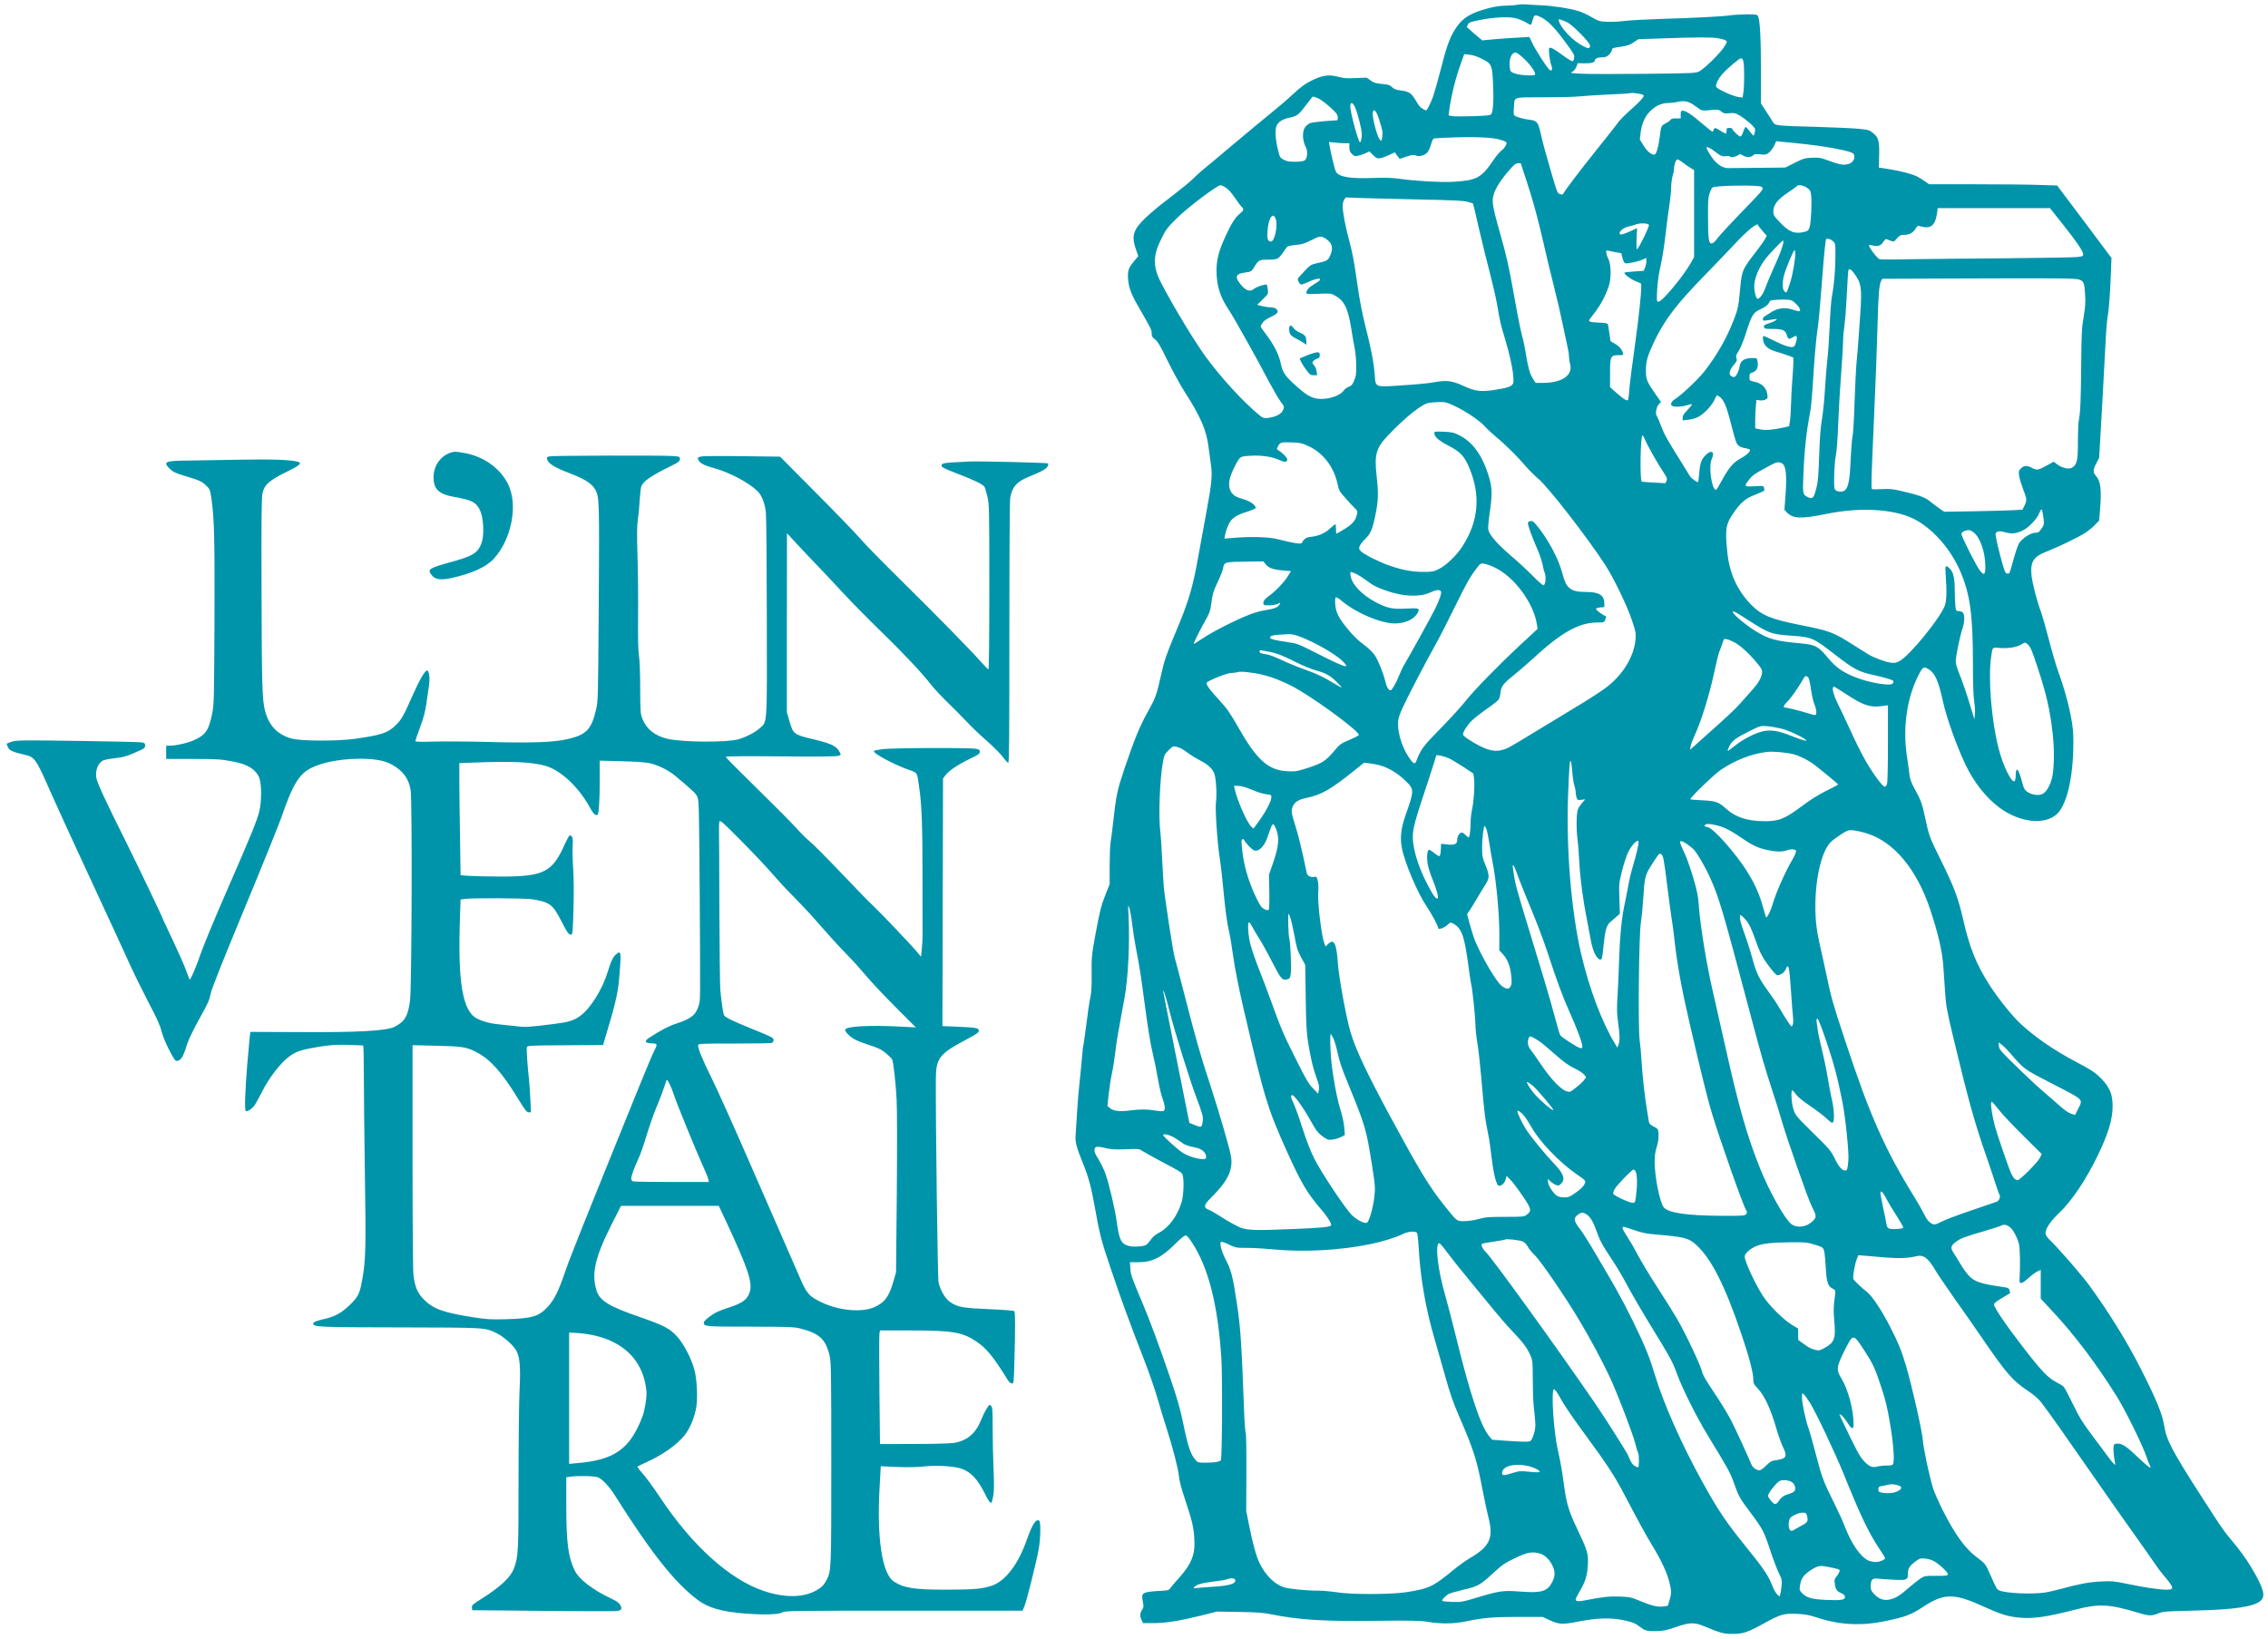<?xml version="1.0" standalone="no"?>
<!DOCTYPE svg PUBLIC "-//W3C//DTD SVG 20010904//EN"
 "http://www.w3.org/TR/2001/REC-SVG-20010904/DTD/svg10.dtd">
<svg version="1.0" xmlns="http://www.w3.org/2000/svg"
 width="2375pt" height="1717pt" viewBox="0 0 2375 1717"
 preserveAspectRatio="xMidYMid meet">
<g transform="translate(0,1717) scale(0.1,-0.1)"
fill="#0094AB" stroke="none">
<path d="M15885 17119 c-22 -4 -76 -8 -119 -8 -52 -1 -114 -10 -180 -27 -195
-51 -282 -108 -356 -233 -55 -93 -84 -176 -146 -420 -30 -117 -66 -241 -78
-275 -31 -81 -65 -148 -74 -143 -53 24 -68 39 -103 99 -49 83 -72 100 -157
110 -51 6 -72 14 -94 35 -24 23 -40 28 -107 34 -65 6 -85 12 -119 37 l-41 29
-115 -5 c-90 -4 -128 -1 -179 13 -101 27 -167 18 -279 -37 -74 -37 -115 -67
-203 -149 -60 -56 -164 -144 -230 -197 -66 -53 -232 -191 -370 -307 -137 -116
-284 -238 -325 -272 -41 -34 -95 -82 -120 -108 -25 -26 -115 -100 -200 -165
-198 -149 -319 -256 -372 -326 -55 -74 -61 -134 -24 -243 l26 -74 -39 -46
c-65 -78 -74 -105 -68 -191 7 -96 30 -157 119 -311 123 -213 128 -223 128
-260 0 -30 6 -42 36 -64 28 -22 55 -67 131 -224 53 -108 132 -252 176 -321
166 -256 231 -406 252 -578 8 -64 20 -151 26 -192 16 -109 8 -193 -49 -500
-28 -151 -67 -365 -87 -475 -55 -311 -100 -460 -232 -773 -103 -247 -118 -290
-153 -445 -50 -224 -59 -247 -146 -402 -78 -139 -139 -289 -240 -588 -74 -221
-86 -279 -114 -530 -11 -103 -25 -210 -30 -238 -6 -29 -10 -139 -10 -245 l0
-194 -39 -98 c-51 -127 -63 -177 -112 -440 -37 -205 -39 -227 -38 -397 2 -132
-2 -200 -14 -255 -9 -41 -28 -169 -42 -285 -14 -115 -29 -213 -31 -217 -3 -5
-9 -61 -14 -126 -5 -64 -17 -180 -25 -257 -9 -77 -21 -216 -26 -310 -5 -93
-12 -200 -15 -236 -7 -79 5 -127 78 -308 58 -143 86 -249 123 -457 49 -277 66
-345 165 -637 108 -322 211 -602 348 -952 50 -126 113 -309 141 -405 27 -96
69 -231 91 -300 66 -203 128 -440 135 -520 5 -51 26 -131 66 -250 71 -213 87
-278 95 -396 13 -175 -27 -275 -170 -432 -36 -40 -73 -83 -81 -96 -14 -22 -24
-24 -123 -29 -59 -3 -122 -11 -139 -18 -36 -15 -39 -28 -23 -109 7 -37 5 -49
-11 -71 -23 -33 -24 -70 -4 -109 l16 -30 108 0 c129 0 277 24 502 80 l162 41
231 -4 c186 -3 252 -8 339 -25 293 -59 557 -75 1092 -68 368 4 456 3 540 -10
149 -24 281 -22 405 4 189 39 277 46 545 47 l260 0 70 -33 c97 -46 136 -49
295 -17 199 39 347 44 483 15 84 -18 117 -30 149 -54 75 -57 87 -61 183 -60
78 1 106 6 215 43 146 50 194 51 301 6 165 -69 200 -79 294 -78 108 0 156 16
326 110 174 96 211 106 344 100 90 -4 130 -12 220 -41 227 -75 456 -87 698
-37 213 44 279 68 394 144 230 152 329 154 644 11 170 -78 248 -103 358 -115
152 -17 289 2 603 82 251 65 355 59 667 -35 103 -32 135 -32 203 -4 49 20 78
22 368 29 432 10 636 41 705 105 52 48 28 132 -99 346 -54 92 -129 194 -235
319 -30 35 -77 100 -106 144 -472 724 -545 854 -570 1012 -21 133 -79 275
-251 614 -142 280 -327 579 -536 867 -76 104 -310 374 -405 467 -36 35 -53 60
-53 77 0 50 51 127 140 211 133 125 289 357 413 617 92 192 137 329 147 446
13 156 -17 247 -116 347 -64 65 -102 90 -284 186 -220 117 -415 252 -567 394
-88 83 -236 269 -324 407 -136 216 -203 383 -269 670 -52 229 -93 340 -221
600 -134 271 -138 283 -175 455 -34 163 -48 204 -110 315 -40 73 -53 109 -58
155 -4 33 -16 123 -28 200 -44 298 1 608 124 848 44 84 53 89 105 57 65 -39
103 -123 148 -332 40 -180 143 -469 239 -670 87 -182 213 -342 350 -444 214
-161 481 -190 609 -67 111 109 177 430 168 818 -4 155 -64 414 -157 670 -24
66 -68 218 -99 338 -31 120 -68 248 -81 285 -44 114 -94 313 -101 393 -11 141
22 190 165 245 116 45 327 147 403 196 29 20 74 56 97 81 l44 45 10 123 c16
202 5 291 -43 344 -33 37 -33 66 2 130 l31 60 30 520 c16 286 33 603 38 705 4
102 15 225 24 275 9 49 21 203 27 342 l10 251 -284 380 -285 379 -182 6 c-101
4 -402 7 -670 7 l-488 0 -48 33 c-27 19 -63 41 -79 49 -50 25 -176 58 -291 76
l-109 17 3 122 c4 155 -6 192 -62 238 -41 34 -49 36 -152 46 -60 6 -255 15
-434 20 -438 12 -442 13 -465 52 -10 18 -43 68 -72 113 l-53 81 0 352 c0 336
-10 524 -31 563 -8 16 -24 18 -117 18 -59 -1 -138 -5 -177 -11 -81 -12 -352
-26 -745 -38 -151 -5 -315 -14 -364 -21 -49 -6 -128 -10 -175 -8 -81 3 -90 6
-166 50 -44 25 -105 54 -135 62 -100 30 -271 56 -399 61 -69 3 -144 7 -166 9
-22 2 -58 0 -80 -5z m252 -130 c70 -34 141 -106 250 -254 93 -124 103 -143 97
-170 -3 -16 -8 -32 -9 -33 -9 -10 -52 15 -130 73 -48 36 -96 65 -107 65 -20 0
-21 -4 -15 -68 3 -37 12 -87 21 -112 17 -49 8 -72 -19 -50 -26 21 -140 199
-177 274 l-33 69 -120 -7 c-66 -3 -177 -11 -246 -17 l-127 -12 -81 68 c-44 38
-81 70 -81 71 0 2 5 14 11 27 10 22 25 27 123 47 152 31 315 38 391 16 31 -10
75 -28 96 -42 21 -13 43 -24 48 -24 5 0 14 23 21 50 14 57 23 60 87 29z m273
-52 c57 -27 240 -212 240 -244 0 -35 -16 -36 -77 -3 -105 55 -226 182 -248
258 -6 21 -4 23 17 17 12 -4 43 -16 68 -28z m1585 -168 c33 -6 67 -16 77 -23
17 -12 16 -17 -22 -74 -47 -70 -205 -224 -258 -251 -34 -17 -75 -19 -547 -24
-280 -3 -576 -3 -658 0 -146 6 -147 6 -118 24 16 10 34 33 40 52 l12 35 62 -1
c74 -2 117 8 117 28 0 21 32 35 80 35 33 0 48 6 71 29 16 16 29 38 29 49 0 17
11 21 88 32 70 10 97 18 137 45 l50 34 255 9 c374 13 519 13 585 1z m-2029
-220 c69 -68 119 -142 108 -161 -9 -14 -135 -9 -196 8 -44 13 -59 22 -63 38
-21 98 6 186 57 186 11 0 51 -30 94 -71z m-446 4 c101 -51 106 -63 115 -265 8
-166 1 -287 -19 -313 -9 -13 -43 -17 -191 -22 -100 -3 -198 -3 -218 1 l-38 7
6 47 c22 162 66 341 126 506 l32 89 56 -6 c36 -4 82 -19 131 -44z m2737 -30
c10 -49 10 -242 0 -317 l-9 -58 -45 6 c-25 3 -88 26 -139 50 -75 36 -94 49
-94 66 0 27 25 76 62 120 48 56 181 170 200 170 12 0 20 -12 25 -37z m-1054
-345 c16 -8 15 -12 -12 -46 -16 -21 -70 -73 -119 -116 -50 -43 -104 -98 -121
-121 -17 -24 -124 -160 -239 -303 -179 -224 -315 -403 -342 -451 -5 -10 -14
-11 -35 -4 -26 8 -31 21 -91 228 -74 254 -85 298 -113 420 -24 103 -38 121
-109 130 -60 7 -120 23 -151 38 -22 11 -23 15 -18 87 9 121 -24 110 311 111
160 0 327 4 371 9 44 5 183 14 309 20 126 5 232 12 234 15 7 6 105 -7 125 -17z
m-3404 -36 c25 -10 80 -50 127 -92 70 -64 82 -80 83 -107 1 -18 -2 -33 -6 -33
-139 -7 -267 -21 -289 -32 -15 -7 -37 -26 -48 -41 -30 -40 -28 -136 4 -199 17
-36 21 -57 17 -89 -8 -63 -23 -72 -119 -73 -67 -1 -91 3 -125 21 -40 22 -42
24 -63 115 -28 119 -30 216 -6 252 24 38 68 62 136 75 73 15 93 31 171 136 35
47 66 85 69 84 3 0 25 -8 49 -17z m3926 -64 c26 -18 60 -41 74 -51 21 -15 37
-17 91 -12 99 10 107 9 137 -15 24 -19 36 -21 83 -16 47 5 61 2 99 -19 72 -41
170 -128 170 -150 1 -27 -10 -65 -18 -65 -3 1 -21 21 -39 45 -18 25 -37 45
-42 45 -4 0 -16 -22 -25 -50 -9 -28 -23 -50 -30 -50 -16 0 -85 65 -85 80 0 6
-13 10 -30 10 -27 0 -30 -3 -30 -30 0 -16 -4 -30 -8 -30 -4 0 -29 14 -55 30
-56 35 -64 36 -72 10 -3 -11 -10 -20 -14 -20 -3 0 -49 37 -101 81 -112 97
-175 139 -207 139 -20 0 -23 -5 -23 -40 l0 -40 -50 0 c-34 0 -52 -5 -56 -14
-3 -8 -25 -25 -50 -37 -49 -26 -49 -26 -64 -146 -14 -110 -37 -183 -56 -183
-34 0 -74 33 -112 94 l-40 64 8 70 c12 95 44 169 93 220 59 61 123 92 194 93
32 1 72 5 88 9 70 18 119 11 170 -22z m-3534 -35 c29 -68 69 -228 69 -277 0
-46 -9 -86 -19 -86 -16 1 -101 311 -101 373 0 54 26 49 51 -10z m251 -125 c37
-117 40 -134 32 -185 -6 -43 -7 -44 -24 -26 -30 32 -85 245 -74 288 11 44 38
12 66 -77z m1239 -204 c37 -8 74 -21 84 -28 16 -12 16 -15 1 -43 -8 -17 -29
-41 -46 -53 -17 -12 -53 -56 -81 -97 -126 -186 -173 -212 -419 -227 -112 -8
-400 8 -555 30 -84 12 -151 15 -280 10 -250 -9 -366 10 -396 67 -12 21 -52
188 -66 271 l-6 39 54 -6 c30 -4 78 -7 107 -7 l52 0 0 -43 c0 -34 6 -49 28
-70 25 -24 31 -25 69 -17 23 6 58 18 78 27 l35 17 39 -38 c36 -35 42 -38 78
-32 21 4 65 20 96 36 31 16 57 26 57 22 0 -4 11 -20 24 -36 l23 -30 72 24 c59
19 76 21 97 11 36 -16 97 2 124 36 12 15 28 53 37 85 13 46 21 58 37 59 290
19 551 16 657 -7z m3234 -55 c181 -20 386 -56 460 -82 32 -11 41 -19 43 -41 8
-64 -65 -106 -151 -86 -24 5 -82 23 -128 41 -73 27 -94 30 -164 27 -73 -3 -89
-7 -180 -53 l-100 -50 -280 -3 c-154 -1 -296 -3 -316 -3 -45 -1 -89 21 -139
71 -33 33 -90 125 -90 145 0 13 47 -9 85 -40 59 -47 81 -57 119 -50 21 4 36 2
41 -5 8 -13 60 -4 89 16 17 12 24 11 51 -6 35 -22 85 -19 106 6 8 9 27 12 73
7 56 -5 64 -3 93 21 17 14 40 46 52 71 l21 46 68 -7 c37 -3 148 -14 247 -25z
m-1292 -192 c23 -19 59 -44 80 -56 l37 -23 0 -456 0 -455 -31 -56 c-83 -147
-303 -411 -342 -411 -19 0 -19 6 -14 118 3 64 15 160 27 212 28 129 46 239 65
405 8 77 24 197 35 267 11 70 20 158 20 196 0 38 7 91 15 118 8 27 15 60 15
74 0 45 20 100 36 100 9 0 34 -15 57 -33z m-1635 -199 c73 -225 115 -382 178
-655 24 -109 71 -304 104 -433 33 -129 75 -311 94 -405 19 -93 42 -199 50
-235 9 -36 16 -82 16 -102 0 -21 5 -58 12 -82 31 -116 -84 -196 -284 -196
l-78 0 -26 41 c-34 54 -50 110 -74 254 -11 66 -24 136 -30 155 -20 67 -51 216
-95 465 -59 327 -76 400 -145 646 -70 246 -85 320 -76 380 10 68 63 160 151
264 68 80 85 94 110 95 l30 0 63 -192z m-3172 -51 c45 -26 74 -56 122 -128 28
-42 58 -81 66 -88 25 -21 19 -37 -24 -72 -45 -36 -89 -106 -147 -234 -70 -152
-94 -245 -94 -357 0 -162 38 -281 134 -422 45 -67 290 -504 414 -741 47 -88
102 -184 124 -212 39 -52 39 -53 25 -88 -18 -42 -76 -72 -156 -82 -46 -5 -53
-3 -95 31 -163 134 -389 379 -551 598 -115 156 -331 511 -469 773 -94 178 -95
290 -4 474 48 97 62 116 163 216 111 110 422 345 456 345 8 -1 24 -6 36 -13z
m5627 -2 c30 -13 19 -34 -67 -123 -254 -263 -365 -382 -396 -424 -23 -31 -43
-47 -57 -48 -30 0 -37 49 -37 285 -1 159 2 199 17 242 10 29 24 56 30 60 33
20 466 27 510 8z m478 -11 c34 -23 39 -32 45 -81 9 -75 -1 -289 -17 -335 -10
-31 -18 -38 -55 -47 -99 -25 -160 -1 -256 101 -64 67 -68 75 -68 117 1 66 46
123 154 195 47 31 88 61 91 66 12 19 69 10 106 -16z m-4036 -124 c334 -7 442
-12 484 -24 29 -8 54 -16 56 -18 2 -2 31 -123 64 -270 34 -146 86 -358 116
-470 29 -112 63 -259 74 -328 28 -166 37 -205 77 -335 50 -166 82 -307 90
-398 6 -78 5 -83 -17 -103 -16 -14 -53 -27 -114 -37 -204 -36 -254 -32 -399
35 -108 50 -175 58 -293 35 -43 -9 -189 -24 -325 -32 -307 -21 -292 -26 -302
108 -9 125 -38 275 -97 507 -33 131 -61 273 -84 435 -37 259 -50 328 -89 475
-36 131 -66 292 -66 348 0 28 7 57 16 71 l17 23 181 -7 c99 -3 375 -10 611
-15z m6716 -259 c145 -182 214 -284 214 -316 0 -17 -9 -21 -59 -27 -33 -4
-364 -10 -735 -13 -372 -3 -820 -7 -996 -10 -175 -4 -329 -4 -341 -1 -26 7
-128 143 -111 149 7 2 26 0 42 -5 48 -13 84 0 107 39 15 24 25 32 37 27 75
-31 71 -32 106 9 28 32 38 37 74 37 54 0 94 21 120 64 20 32 24 34 54 25 106
-30 154 9 172 144 l6 47 588 0 588 0 134 -169z m-8241 53 c23 -67 -13 -234
-50 -234 -34 0 -43 26 -37 108 9 139 59 211 87 126z m3907 -60 c6 -16 -100
-235 -123 -254 -7 -7 -9 24 -6 105 l5 115 -64 -29 c-86 -39 -119 -46 -119 -26
0 28 45 62 96 73 27 6 60 15 74 21 43 17 130 14 137 -5z m1143 -2 c0 -4 20
-31 45 -59 l46 -52 -17 -33 c-9 -18 -53 -80 -98 -138 -143 -184 -147 -193
-166 -410 -14 -153 -21 -188 -64 -299 -74 -193 -178 -374 -308 -541 -65 -82
-243 -251 -307 -290 -43 -26 -55 -62 -25 -74 29 -11 103 -6 150 10 25 8 49 13
52 9 3 -3 -18 -29 -46 -58 -38 -39 -52 -60 -52 -81 l0 -29 62 7 c38 4 78 16
107 32 60 35 131 110 162 171 13 26 25 50 26 52 1 2 14 -4 27 -13 46 -29 76
-100 121 -280 24 -96 51 -189 60 -206 16 -32 45 -48 103 -57 18 -3 35 -9 37
-13 10 -15 -38 -60 -96 -91 -78 -42 -122 -93 -194 -224 -31 -58 -60 -105 -64
-105 -20 1 -32 24 -46 89 -20 94 -19 194 1 236 35 74 -6 98 -65 38 -46 -45
-60 -88 -68 -200 -3 -46 -9 -83 -12 -83 -15 0 -71 41 -84 62 -7 13 -45 73 -82
133 -158 253 -186 302 -221 394 -20 53 -41 102 -47 109 -15 19 -1 92 24 118
l23 24 -50 70 c-99 142 -109 165 -108 260 0 97 15 148 80 289 109 233 236 401
534 706 118 121 265 275 327 341 118 128 233 220 233 186z m-4523 -145 c63
-43 77 -94 44 -170 -23 -54 -35 -61 -132 -82 -71 -16 -77 -19 -141 -87 -38
-39 -68 -74 -68 -79 0 -24 22 -59 37 -59 10 0 47 14 81 30 72 34 134 42 111
14 -7 -9 -37 -30 -67 -47 -48 -27 -72 -56 -72 -89 0 -8 38 -9 127 -5 104 5
131 3 157 -10 112 -58 150 -130 187 -361 11 -70 27 -161 35 -202 9 -41 16
-122 16 -180 1 -87 -3 -114 -22 -157 -17 -41 -29 -54 -54 -63 -18 -6 -43 -24
-55 -41 -33 -44 -116 -79 -204 -86 -103 -7 -159 16 -272 115 -135 118 -163
157 -182 249 -18 94 -70 198 -153 308 -33 44 -60 82 -60 85 0 3 9 19 19 36 13
22 42 43 90 65 73 35 85 54 55 83 -9 9 -34 16 -57 17 -23 0 -64 6 -92 13 l-50
13 59 58 c58 57 58 58 52 103 -3 25 -8 47 -11 50 -10 10 -109 -22 -135 -45
-43 -36 -90 -16 -151 64 -48 64 -34 96 50 107 71 9 78 13 102 54 46 77 55 82
140 82 43 0 89 4 103 10 14 5 41 33 60 63 19 29 40 58 47 64 8 6 49 14 92 18
63 6 92 15 160 50 87 45 102 46 154 12z m5306 -22 c27 -24 27 -25 27 -153 0
-143 -14 -309 -36 -422 -8 -41 -19 -183 -24 -315 -6 -132 -17 -294 -25 -360
-8 -66 -19 -205 -25 -310 -6 -104 -20 -242 -31 -305 -14 -80 -23 -196 -29
-380 -7 -215 -13 -280 -30 -345 -25 -98 -37 -113 -79 -96 -63 27 -65 33 -57
224 10 261 31 462 71 667 8 41 19 152 25 245 17 288 38 536 54 635 9 52 27
250 41 440 14 190 30 374 35 410 5 36 10 71 10 78 0 20 43 13 73 -13z m-519
-22 c-15 -61 -39 -125 -104 -268 -37 -82 -75 -174 -85 -203 -18 -56 -58 -112
-80 -112 -15 0 -35 73 -35 132 0 77 43 185 110 276 39 54 180 202 192 202 4 0
5 -12 2 -27z m-1760 -94 l64 -11 12 -50 c7 -27 19 -52 27 -55 20 -8 130 15
181 37 l42 19 0 -35 c0 -19 -6 -50 -14 -68 l-14 -33 -97 -6 c-54 -4 -101 -9
-104 -13 -11 -11 68 -71 117 -89 26 -10 50 -21 55 -24 14 -13 -14 -304 -63
-651 -27 -190 -51 -381 -55 -425 -3 -44 -8 -97 -11 -117 -5 -35 -6 -36 -33
-25 -15 7 -57 39 -94 72 l-67 60 0 148 c0 176 6 187 91 187 47 0 50 1 44 23
-11 38 -40 71 -86 98 l-44 25 -12 83 c-6 45 -14 88 -16 95 -4 10 -32 15 -95
17 -93 4 -113 11 -97 33 6 7 34 44 62 82 56 73 108 173 139 264 28 82 26 230
-4 289 -26 53 -30 96 -7 87 8 -3 44 -10 79 -17z m1886 -14 c0 -66 -29 -230
-55 -309 -36 -109 -37 -111 -60 -86 -23 25 -23 97 0 178 22 76 97 252 107 252
4 0 8 -16 8 -35z m616 -208 c76 -104 83 -152 64 -427 -7 -96 -16 -224 -20
-285 -4 -60 -13 -162 -19 -225 -6 -63 -15 -252 -21 -420 -5 -168 -14 -323 -20
-345 -6 -22 -15 -132 -20 -245 -9 -209 -22 -284 -56 -321 -20 -23 -72 -25
-100 -5 -17 13 -19 26 -17 148 1 73 8 169 17 213 10 48 20 189 26 355 6 151
20 385 31 520 10 135 19 279 19 321 0 41 7 120 15 175 8 54 19 203 25 329 6
127 13 236 15 243 8 22 30 12 61 -31z m2362 -67 c42 -16 50 -36 57 -157 5 -78
2 -125 -15 -228 -20 -114 -23 -174 -26 -485 -3 -394 -9 -521 -25 -601 -6 -30
-10 -132 -10 -227 2 -193 -10 -243 -63 -271 -34 -19 -104 -2 -155 36 l-35 27
-77 -42 c-88 -48 -100 -50 -152 -22 -50 27 -83 25 -114 -6 -23 -23 -25 -31
-20 -74 3 -26 22 -89 41 -140 42 -107 43 -119 16 -176 l-21 -42 -102 -6 c-56
-3 -241 -8 -410 -11 l-308 -5 -47 32 c-26 18 -70 51 -98 74 -57 46 -115 67
-294 109 -98 23 -129 27 -210 22 -53 -3 -101 -3 -108 1 -9 6 -4 160 19 667 17
363 34 818 39 1010 9 353 17 462 39 503 l12 22 802 3 c1077 4 1225 3 1265 -13z
m-2970 -253 c41 -40 55 -77 30 -77 -7 0 -40 9 -73 19 -75 24 -148 14 -214 -27
-25 -16 -56 -35 -68 -43 -13 -7 -23 -22 -23 -32 0 -16 6 -18 38 -13 125 19
119 18 97 1 -10 -8 -43 -23 -73 -32 -43 -14 -52 -21 -50 -37 3 -19 10 -21 88
-21 108 -1 135 -12 151 -65 14 -45 21 -48 66 -21 27 17 32 18 37 4 8 -20 -11
-88 -28 -102 -22 -18 -94 3 -206 59 -55 28 -104 50 -110 50 -15 0 -12 -47 5
-80 20 -39 60 -65 130 -85 33 -9 86 -26 118 -38 l57 -22 0 -45 c0 -25 -5 -108
-11 -185 -6 -77 -13 -196 -14 -265 -2 -69 -7 -147 -12 -175 l-8 -50 -55 -12
c-113 -25 -191 -32 -246 -21 l-54 11 0 87 c0 48 3 115 7 149 l6 63 31 -5 c41
-6 86 11 86 31 -2 88 -47 143 -134 163 -56 12 -56 12 -56 50 0 34 3 39 34 49
42 14 61 53 51 109 -7 40 -8 41 -45 41 -96 0 -135 -25 -145 -94 -8 -50 -38
-106 -58 -106 -7 0 -21 6 -31 13 -26 19 -14 64 31 117 31 36 35 45 27 68 -9
23 -5 34 22 74 18 27 49 103 74 180 64 201 78 224 155 259 39 18 71 40 82 56
9 16 19 30 21 33 6 8 113 15 172 12 49 -3 60 -8 98 -45z m-3572 -1071 c116
-55 262 -154 314 -213 22 -25 72 -72 112 -105 100 -82 236 -217 313 -309 36
-42 96 -102 134 -134 99 -80 515 -616 699 -900 90 -138 232 -432 282 -584 39
-115 42 -132 37 -196 -16 -179 -125 -362 -297 -498 -43 -34 -172 -119 -287
-188 -114 -69 -323 -195 -463 -281 -301 -183 -291 -177 -353 -194 -90 -24
-180 5 -342 107 -36 22 -65 47 -65 55 0 30 44 99 92 146 28 27 100 83 160 125
60 41 115 85 122 97 8 11 16 45 19 74 8 65 28 92 147 187 48 39 136 115 196
170 295 272 479 375 672 375 69 0 70 0 83 32 7 18 9 33 3 35 -32 11 -105 66
-101 76 2 7 22 13 45 15 l42 3 0 42 c-1 82 -56 117 -188 117 -97 0 -144 11
-180 44 -33 30 -46 58 -75 163 -41 151 -153 357 -268 494 -31 38 -43 45 -64
41 -15 -2 -25 -11 -25 -21 0 -27 43 -145 93 -259 26 -57 51 -131 58 -165 6
-34 17 -77 24 -95 18 -42 9 -132 -13 -132 -8 0 -58 44 -111 98 -53 54 -158
151 -233 215 -143 123 -223 216 -233 270 -4 18 3 94 14 170 28 186 27 264 -4
372 -66 227 -170 375 -314 446 -58 29 -78 34 -163 37 -93 4 -98 3 -98 -16 0
-37 48 -79 148 -130 127 -66 168 -110 221 -239 118 -287 93 -555 -75 -816 -61
-94 -169 -198 -245 -236 -57 -28 -71 -31 -160 -31 -115 0 -213 17 -341 60
-109 36 -262 111 -308 149 -27 22 -31 30 -24 56 4 16 29 50 55 75 62 59 82
106 113 262 30 144 32 223 11 410 -24 215 -4 287 116 413 189 199 357 333 434
346 22 4 71 7 109 8 62 1 78 -3 162 -43z m1989 -348 c20 -53 131 -249 192
-341 41 -61 44 -71 34 -93 l-11 -25 -118 6 c-64 4 -123 8 -129 10 -23 7 -15
485 7 485 4 0 15 -19 25 -42z m-3522 -71 c151 -70 263 -215 302 -390 16 -74
21 -84 85 -155 37 -43 81 -90 98 -105 28 -27 29 -31 20 -70 -13 -60 -48 -99
-133 -151 -42 -25 -78 -46 -80 -46 -3 0 -5 23 -5 50 0 28 -3 50 -6 50 -3 0
-30 -21 -58 -47 -55 -50 -120 -78 -206 -87 -42 -4 -65 -20 -88 -63 -9 -15 -94
-1 -245 38 -92 25 -279 31 -463 16 l-102 -8 9 48 c5 26 21 72 35 101 32 65 76
96 193 132 47 15 87 32 89 38 8 26 -53 72 -120 91 -37 10 -79 26 -93 35 -79
52 -85 151 -16 288 66 132 60 128 181 135 117 6 225 -11 304 -48 50 -23 76
-20 76 10 0 18 -55 73 -95 96 -17 10 -17 13 -1 42 20 40 30 43 146 39 85 -3
103 -7 173 -39z m4950 -176 c48 -18 61 -116 45 -328 l-12 -163 25 -26 c63 -67
148 -71 408 -18 379 79 751 51 958 -70 186 -109 354 -307 451 -531 102 -237
132 -455 132 -965 0 -209 5 -342 13 -395 7 -44 11 -105 8 -134 l-6 -55 -56
185 c-31 101 -75 228 -98 282 -25 60 -41 115 -41 139 0 53 44 267 70 342 24
72 26 148 4 170 -8 9 -28 16 -43 16 -27 0 -29 3 -35 53 -3 28 -6 98 -6 154 0
132 -14 199 -50 235 -48 47 -53 39 -45 -69 13 -172 9 -277 -13 -326 -66 -149
-367 -514 -468 -569 -43 -23 -55 -25 -100 -18 -57 9 -169 51 -224 83 -19 11
-89 55 -155 97 -214 138 -255 153 -570 215 -301 60 -400 101 -510 214 -143
147 -225 327 -247 546 -25 253 -17 297 77 430 67 95 121 138 216 174 46 18 87
36 91 40 4 3 5 17 1 30 -6 23 -8 24 -100 18 -110 -6 -113 -2 -55 72 29 38 62
62 157 113 127 70 139 74 178 59z m2745 -571 c9 -73 9 -76 -20 -117 -25 -38
-34 -43 -67 -43 -44 0 -133 -57 -166 -107 -12 -17 -38 -93 -59 -169 -20 -77
-41 -143 -45 -147 -5 -5 -18 -6 -29 -3 -16 5 -28 42 -70 201 -28 107 -48 203
-45 214 7 28 43 33 104 15 61 -18 109 -14 177 18 64 30 153 122 176 182 10 26
22 44 27 39 4 -4 12 -42 17 -83z m-733 -154 c71 -54 124 -208 125 -358 0 -90
-12 -100 -57 -44 -36 46 -193 355 -193 382 0 13 10 24 28 31 43 17 63 15 97
-11z m-7408 -340 c31 -38 83 -54 200 -63 l62 -5 -31 -50 c-42 -67 -123 -153
-197 -208 -48 -36 -60 -51 -61 -72 0 -28 1 -28 60 -28 36 0 74 7 91 16 30 15
30 15 19 -5 -16 -31 -56 -48 -145 -61 -44 -6 -120 -27 -170 -47 -147 -57 -383
-177 -487 -247 -54 -35 -98 -63 -98 -61 0 14 60 135 112 228 57 101 62 115 74
209 11 85 21 118 63 207 28 58 53 122 57 141 14 77 8 75 276 78 l147 2 28 -34z
m2398 -31 c203 -98 407 -374 439 -596 l7 -46 -178 -165 c-238 -222 -481 -471
-578 -593 -43 -55 -161 -183 -260 -285 -183 -186 -207 -218 -254 -342 -14 -38
-33 -28 -80 43 -66 98 -111 240 -111 346 0 55 7 79 51 176 55 121 213 423 342
657 45 80 134 255 200 390 123 251 159 315 230 408 40 53 42 54 81 47 23 -3
73 -21 111 -40z m-1440 -73 c17 -8 57 -35 90 -59 74 -56 107 -73 215 -111 174
-61 346 -68 454 -19 63 29 95 34 113 16 14 -14 -8 -80 -58 -184 -37 -76 -287
-528 -323 -585 -13 -19 -37 -71 -55 -115 -32 -81 -75 -155 -89 -155 -22 0 -41
32 -56 95 -23 93 -71 213 -110 272 -17 26 -60 69 -96 96 -84 63 -128 105 -201
196 -82 100 -111 161 -117 242 -3 41 0 69 6 73 6 3 35 -14 64 -39 150 -126
407 -235 556 -235 106 0 204 46 237 111 25 48 15 52 -119 45 -143 -8 -198 3
-315 64 -148 77 -256 190 -268 280 -6 41 -5 42 18 35 13 -4 38 -14 54 -23z
m4101 -483 c213 -136 231 -142 454 -158 201 -14 222 -23 445 -197 195 -150
245 -178 383 -209 138 -31 221 -55 227 -66 3 -4 2 -15 -2 -24 -14 -38 -254 3
-413 69 -119 50 -187 99 -260 186 -111 133 -135 146 -290 161 -269 25 -334 43
-476 129 -107 66 -248 185 -238 202 7 10 24 1 170 -93z m-4698 -169 c163 -63
375 -186 446 -259 81 -83 22 -64 -274 86 -199 101 -208 104 -310 118 -118 17
-180 32 -180 44 0 26 27 31 198 39 27 1 70 -9 120 -28z m4545 -58 c61 -32 154
-118 232 -211 50 -60 59 -77 57 -104 -6 -56 -37 -110 -108 -189 -38 -42 -93
-103 -122 -137 -52 -59 -143 -145 -397 -370 l-128 -115 7 40 c4 21 24 73 43
114 68 145 158 438 207 672 19 91 42 182 51 204 9 21 23 61 32 87 14 47 15 48
46 42 18 -4 54 -19 80 -33z m3074 -24 c30 -34 37 -49 97 -229 96 -290 133
-452 162 -709 18 -157 15 -354 -6 -450 -17 -77 -55 -147 -93 -171 -37 -23 -96
-20 -150 7 -43 23 -53 38 -72 113 -33 131 -64 171 -66 84 0 -27 -4 -56 -8 -67
-22 -55 -122 138 -172 334 -74 286 -111 731 -79 955 16 112 10 106 95 98 84
-7 177 9 222 37 37 24 46 24 70 -2z m-7955 -73 c91 -17 147 -39 296 -114 64
-32 153 -69 197 -81 112 -31 161 -59 230 -131 67 -69 76 -72 -105 34 -58 34
-147 73 -230 102 -74 26 -184 71 -245 100 -60 29 -130 56 -155 60 -67 10 -80
15 -80 31 0 17 1 17 92 -1z m-142 -226 c145 -22 318 -89 475 -184 250 -151
615 -426 615 -463 0 -5 -44 -28 -98 -51 -92 -39 -102 -46 -162 -118 -89 -104
-123 -126 -269 -174 -118 -38 -132 -41 -216 -37 -204 9 -323 116 -520 463 -84
147 -115 193 -194 278 -110 120 -148 174 -134 188 26 26 211 99 253 100 25 1
56 4 70 9 27 8 74 5 180 -11z m5792 -41 c11 -9 21 -50 32 -127 9 -62 25 -134
36 -158 24 -54 27 -113 6 -113 -8 0 -52 12 -96 26 -71 22 -199 53 -222 54 -19
0 -5 29 28 61 36 34 107 134 158 222 29 51 34 54 58 35z m398 -177 c184 -120
254 -144 383 -126 l57 8 0 -401 c0 -236 -4 -411 -10 -426 -5 -14 -16 -26 -24
-26 -22 0 -122 136 -199 270 -37 63 -109 207 -160 320 -52 113 -110 237 -130
275 -39 78 -61 150 -53 171 3 8 8 14 10 14 3 0 59 -36 126 -79z m-675 -363
c74 -18 207 -79 251 -114 18 -14 17 -14 -15 -8 -18 3 -83 26 -145 51 -126 50
-204 62 -287 43 -81 -18 -205 -82 -289 -149 -41 -33 -76 -58 -78 -56 -3 2 5
24 17 49 28 57 69 88 211 158 114 57 115 57 185 52 39 -3 106 -15 150 -26z
m-6285 -208 c14 -7 48 -30 75 -50 28 -21 82 -54 122 -75 84 -43 132 -88 150
-141 18 -51 27 -224 16 -299 -10 -69 16 -443 41 -590 8 -49 25 -191 36 -315
22 -235 38 -351 63 -460 9 -36 27 -150 42 -255 17 -122 55 -313 106 -535 222
-952 252 -1050 462 -1515 143 -316 207 -424 350 -590 68 -78 117 -158 105
-171 -17 -16 -108 -25 -383 -36 -406 -17 -485 -15 -567 15 -35 14 -118 59
-183 101 -65 42 -133 81 -152 88 -54 19 -46 51 33 128 172 170 229 290 204
432 -17 94 -121 450 -216 742 -107 327 -140 442 -264 921 -55 215 -105 404
-110 420 -15 46 -107 649 -114 745 -4 47 -11 180 -17 295 -5 116 -14 242 -19
280 -19 149 -6 532 26 712 14 83 18 91 60 134 41 42 49 46 78 39 17 -4 43 -13
56 -20z m6419 -62 c73 -22 154 -64 216 -112 64 -49 245 -199 245 -203 0 -2
-55 -30 -122 -64 -79 -39 -167 -93 -249 -155 -193 -144 -250 -167 -412 -165
-173 2 -295 43 -392 131 -79 71 -108 81 -252 88 -68 3 -123 8 -123 11 0 19
256 266 320 308 155 103 318 167 480 187 68 8 223 -6 289 -26z m-3619 -39 c25
-11 93 -52 152 -90 l107 -71 7 -55 c9 -71 -3 -239 -21 -321 -8 -35 -15 -94
-15 -131 0 -87 -10 -161 -22 -161 -5 0 -19 11 -32 25 -13 14 -30 25 -39 25
-22 0 -47 -39 -47 -72 0 -48 -24 -61 -101 -53 l-68 7 -3 -63 c-2 -34 -8 -64
-14 -66 -6 -2 -30 12 -54 32 -23 19 -48 35 -55 35 -19 0 -27 -73 -15 -147 6
-37 28 -108 49 -158 41 -98 67 -192 57 -203 -16 -15 -45 23 -108 144 -79 152
-132 305 -148 426 -16 117 -2 182 106 508 47 140 96 292 110 338 l26 84 41 -6
c23 -4 62 -16 87 -27z m1295 -149 c4 -52 13 -113 21 -135 7 -22 14 -54 14 -72
0 -17 5 -44 10 -59 10 -24 14 -26 50 -21 l40 5 -31 -36 c-17 -19 -38 -50 -45
-68 -17 -40 -19 -205 -4 -320 6 -43 14 -155 19 -249 10 -174 40 -394 84 -615
13 -69 30 -156 37 -195 21 -114 63 -195 100 -195 15 0 19 19 30 127 17 175 32
231 73 266 17 15 47 41 66 57 l34 30 -5 157 c-5 154 -5 162 27 289 18 73 47
161 64 197 34 72 103 144 109 114 5 -22 -22 -137 -58 -257 -16 -52 -39 -147
-50 -210 -11 -63 -30 -157 -41 -208 -28 -135 -47 -329 -54 -557 -3 -110 -10
-279 -16 -375 -9 -146 -8 -194 5 -288 19 -134 20 -188 5 -232 l-12 -33 -24 39
c-139 228 -274 587 -358 954 -103 446 -156 1108 -134 1660 11 296 18 374 29
345 4 -11 11 -63 15 -115z m-2015 74 c92 -26 185 -82 265 -159 96 -92 96 -101
5 -359 -49 -138 -61 -243 -40 -348 29 -153 165 -472 259 -611 52 -77 121 -206
121 -226 0 -23 63 -1 101 35 25 24 28 25 55 11 91 -47 121 -133 164 -467 12
-91 24 -168 26 -171 9 -15 44 -345 44 -416 0 -43 9 -127 19 -188 11 -60 29
-220 41 -355 31 -370 41 -452 75 -615 9 -38 24 -144 34 -235 23 -190 52 -300
80 -300 28 0 59 31 68 69 l9 35 40 -40 c22 -22 79 -97 126 -166 96 -140 100
-161 44 -202 -26 -20 -41 -21 -224 -21 -173 0 -207 -3 -279 -23 -48 -13 -110
-22 -150 -22 -80 0 -74 -5 -210 166 -155 193 -257 362 -559 919 -259 480 -375
729 -426 909 -45 161 -120 573 -128 706 -14 207 -40 262 -99 206 l-30 -29 -12
29 c-30 77 -73 429 -65 532 4 51 2 100 -5 128 -10 40 -14 45 -35 40 -33 -9
-73 10 -79 36 -2 13 -23 105 -44 204 -22 100 -56 231 -75 290 -44 141 -47 161
-29 206 19 48 61 74 149 92 154 33 248 87 494 284 l104 84 56 -7 c30 -3 80
-13 110 -21z m-1425 -225 c22 -6 70 -24 107 -40 38 -16 94 -33 125 -37 57 -7
58 -8 56 -37 -3 -42 -58 -146 -128 -243 l-59 -81 -23 21 c-44 41 -146 271
-172 388 l-9 40 32 0 c17 0 49 -5 71 -11z m339 -445 c34 -88 27 -176 -28 -338
l-48 -139 4 -178 c2 -113 -1 -182 -7 -188 -7 -7 -21 -5 -45 7 -28 14 -43 34
-79 107 -89 181 -141 362 -156 543 -7 72 -6 82 9 82 9 0 16 -5 16 -10 0 -6 21
-33 46 -60 35 -37 54 -50 75 -50 42 0 91 55 118 131 13 35 30 83 38 107 8 24
20 41 27 39 6 -2 20 -26 30 -53z m4619 40 c78 -20 140 -52 257 -132 115 -79
174 -106 273 -126 93 -19 149 -20 201 -1 22 8 52 11 68 8 26 -5 29 -9 23 -32
-3 -14 -21 -51 -39 -81 -67 -111 -170 -343 -205 -465 -20 -68 -57 -142 -67
-132 -3 2 -16 46 -29 96 -51 190 -134 350 -279 538 -130 168 -260 301 -302
309 -19 3 -34 9 -34 13 0 26 47 27 133 5z m-2418 -37 c7 -18 21 -82 30 -142 9
-61 24 -153 35 -205 39 -193 72 -558 71 -769 l-1 -154 39 -42 c49 -53 79 -133
87 -234 6 -66 4 -85 -10 -106 -19 -29 -40 -27 -88 7 -57 40 -217 313 -287 488
-11 30 -34 102 -50 160 l-28 106 24 34 c13 19 49 78 80 130 30 52 71 119 89
147 43 67 43 97 -1 203 -31 77 -35 94 -35 184 0 91 16 226 27 226 2 0 10 -15
18 -33z m3990 -48 c281 -89 520 -379 659 -799 84 -256 125 -433 136 -591 5
-79 14 -209 20 -289 8 -125 20 -187 84 -455 159 -662 221 -886 346 -1245 39
-113 84 -247 100 -298 16 -51 34 -100 39 -109 11 -20 -5 -59 -28 -69 -9 -3
-128 -44 -265 -91 -137 -46 -279 -100 -316 -119 -54 -28 -71 -33 -91 -25 -34
13 -64 48 -91 106 -13 28 -55 102 -94 165 -317 513 -472 862 -732 1650 -130
394 -145 447 -193 675 -22 105 -53 246 -69 315 -36 153 -50 270 -50 418 0 304
68 584 164 675 23 21 73 58 111 82 66 41 73 43 125 38 30 -3 96 -18 145 -34z
m-1887 -111 c26 -18 57 -44 70 -57 38 -42 122 -186 172 -299 93 -210 127 -322
421 -1432 124 -466 144 -534 229 -795 38 -115 84 -264 103 -330 53 -183 270
-801 307 -875 55 -108 55 -117 12 -160 -62 -62 -161 -76 -222 -32 -67 49 -230
338 -328 582 -136 338 -224 646 -362 1265 -39 176 -98 435 -130 575 -66 279
-137 713 -150 910 -7 105 -17 152 -58 295 -28 94 -68 208 -90 255 -53 113 -58
130 -37 130 9 0 37 -14 63 -32z m-270 -107 c19 -12 27 -55 62 -336 17 -137 37
-292 46 -343 8 -50 22 -149 29 -220 27 -248 77 -522 161 -882 124 -533 188
-790 229 -925 87 -288 328 -971 360 -1021 12 -18 12 -25 0 -40 -12 -18 -30
-19 -262 -18 -362 2 -555 31 -601 89 -41 52 -93 312 -95 470 0 66 5 109 22
163 15 48 21 92 19 130 -3 57 -3 57 -50 82 -40 21 -49 31 -53 60 -3 19 -12 76
-20 125 -22 130 -46 350 -55 500 -4 72 -13 170 -20 220 -18 134 -8 1105 13
1235 8 52 20 178 27 278 12 206 18 224 117 373 48 72 50 74 71 60z m-1509
-209 c18 -53 81 -209 138 -347 58 -137 133 -335 168 -440 117 -355 164 -481
244 -662 81 -181 131 -318 131 -355 0 -17 -5 -19 -27 -14 -27 7 -183 107 -203
131 -6 7 -31 90 -56 186 -25 96 -77 275 -114 399 -38 124 -109 358 -158 520
-140 459 -145 478 -168 638 -11 71 9 47 45 -56z m-4033 -522 c8 -69 26 -181
39 -250 37 -190 52 -284 85 -535 41 -309 67 -471 95 -585 13 -52 35 -161 49
-242 14 -81 35 -174 47 -205 26 -71 33 -113 20 -132 -8 -12 -21 -13 -88 -3
-97 15 -162 15 -272 1 -104 -14 -172 -6 -208 25 l-26 23 12 117 c7 65 23 168
36 229 13 62 28 159 34 217 11 98 30 210 97 570 38 203 56 579 42 855 -6 123
-6 128 8 85 9 -25 22 -101 30 -170z m1658 63 c9 -27 28 -111 42 -188 21 -120
31 -152 68 -220 l44 -81 5 -339 c4 -277 8 -364 25 -472 27 -168 54 -282 91
-380 24 -63 28 -86 22 -118 l-8 -40 -54 56 c-46 47 -74 95 -181 310 -128 255
-151 308 -258 604 -31 88 -88 237 -125 330 -37 94 -78 212 -91 264 -24 95 -33
231 -14 231 5 0 22 -24 36 -52 15 -29 44 -78 64 -109 21 -30 82 -139 135 -242
102 -197 111 -208 169 -193 20 5 26 14 32 52 9 63 -2 330 -15 374 -10 32 -16
260 -7 260 2 0 11 -21 20 -47z m4768 -18 c36 -43 60 -94 108 -230 43 -124 77
-184 164 -293 40 -50 54 -61 70 -56 38 11 63 32 76 63 29 70 37 34 56 -244 7
-115 17 -231 20 -257 7 -50 -1 -98 -15 -98 -9 0 -66 85 -129 195 -22 39 -72
113 -110 165 -100 137 -126 189 -167 335 -36 128 -50 173 -106 330 -16 44 -29
95 -29 113 0 30 2 32 19 20 10 -7 29 -26 43 -43z m-6037 -948 c50 -203 215
-733 285 -917 63 -167 72 -200 64 -248 -10 -62 -13 -64 -79 -37 l-60 24 -137
683 c-75 376 -137 688 -137 693 -1 35 27 -50 64 -198z m6882 -330 c75 -219
118 -384 167 -632 32 -167 68 -517 62 -602 -7 -93 -12 -113 -32 -113 -34 0
-68 38 -110 124 -43 86 -56 101 -229 271 -175 172 -183 183 -204 244 -21 66
-30 201 -12 201 4 0 21 -19 37 -41 19 -27 70 -69 147 -121 65 -44 142 -102
170 -129 28 -27 56 -49 63 -49 29 0 24 140 -11 280 -7 30 -23 116 -35 190 -12
74 -39 205 -60 290 -21 85 -41 178 -44 205 -4 28 -9 67 -12 88 -4 27 -2 37 8
37 8 0 43 -88 95 -243z m-5167 43 c11 -22 29 -79 40 -127 33 -144 38 -159 125
-373 172 -422 182 -455 240 -820 36 -229 38 -250 26 -351 -12 -110 -55 -257
-77 -266 -28 -10 -105 29 -158 81 -69 67 -323 450 -396 596 -36 73 -82 191
-123 320 -36 113 -78 228 -92 255 -13 28 -25 58 -25 68 0 66 100 -63 231 -297
34 -61 57 -88 99 -118 50 -36 59 -39 102 -34 26 2 66 15 89 26 l42 22 -6 76
c-3 46 -19 121 -40 188 -37 116 -79 344 -97 523 -10 107 -14 271 -5 271 2 0
14 -18 25 -40z m2165 -40 c22 -15 94 -75 160 -134 89 -79 141 -116 201 -145
45 -21 91 -51 102 -66 l22 -27 -20 -28 c-11 -16 -49 -52 -85 -80 -63 -50 -66
-51 -101 -40 -60 20 -164 128 -264 277 -52 76 -104 151 -117 166 -25 31 -31
84 -13 118 10 18 12 18 43 3 18 -9 50 -29 72 -44z m4922 -117 c155 -178 138
-166 452 -328 331 -171 315 -154 261 -263 l-31 -61 -44 16 c-28 9 -72 40 -117
82 -40 36 -113 99 -161 140 -49 40 -175 157 -280 260 -177 172 -192 189 -195
225 l-3 38 30 -22 c17 -12 57 -51 88 -87z m-5000 -341 c40 -30 227 -251 219
-259 -9 -10 -146 108 -198 170 -44 53 -78 106 -78 122 0 8 15 -1 57 -33z
m4883 -254 c35 -46 151 -169 258 -274 l193 -192 -21 -41 c-25 -49 -207 -231
-231 -231 -35 0 -60 37 -100 150 -112 318 -139 403 -158 497 -22 106 -27 173
-13 173 5 0 37 -37 72 -82z m-4972 -62 c17 -19 52 -74 79 -121 83 -150 291
-367 469 -491 95 -65 101 -71 92 -94 -13 -35 -44 -66 -112 -112 -51 -35 -66
-40 -110 -39 -32 0 -60 8 -76 19 -39 29 -90 111 -90 144 l0 31 25 -26 c14 -13
39 -30 56 -37 27 -11 32 -10 54 10 50 47 30 107 -69 210 -100 105 -245 282
-298 365 -40 64 -88 165 -88 187 0 15 35 -9 68 -46z m-3691 -216 c24 -10 63
-35 89 -54 49 -37 76 -48 166 -66 64 -13 108 -52 108 -96 0 -21 -4 -24 -39
-24 -54 0 -157 34 -209 68 -54 36 -202 170 -202 183 0 15 42 10 87 -11z m-684
-126 c56 -13 102 -16 208 -11 130 6 138 5 170 -17 19 -13 106 -61 194 -108
231 -123 224 -118 232 -158 13 -58 6 -201 -12 -265 -41 -143 -132 -270 -234
-324 -41 -22 -71 -46 -91 -76 -17 -25 -39 -49 -48 -54 -32 -17 -135 -24 -181
-11 -80 21 -101 63 -126 247 -16 127 -82 406 -120 513 -15 41 -47 107 -71 146
-44 72 -49 88 -38 118 8 20 27 20 117 0z m5548 -251 c13 -34 15 -125 5 -213
-13 -115 -12 -113 -54 -105 -46 8 -182 74 -189 91 -2 7 3 27 13 46 21 41 182
208 201 208 7 0 18 -12 24 -27z m2621 -276 c21 -40 69 -121 108 -180 38 -60
70 -114 70 -122 0 -9 -18 -14 -62 -17 -87 -5 -106 3 -113 49 -3 21 -17 88 -30
148 -13 61 -26 129 -30 153 -11 66 14 53 57 -31z m-3134 -169 c39 -27 71 -84
113 -206 23 -65 56 -125 131 -237 56 -82 133 -211 171 -285 39 -74 143 -254
232 -400 233 -381 250 -412 298 -545 55 -150 203 -446 315 -630 226 -372 237
-391 280 -510 52 -144 57 -153 181 -319 119 -159 134 -188 201 -391 29 -88 68
-191 87 -230 32 -65 35 -75 29 -137 -3 -36 -10 -76 -14 -88 l-8 -21 -25 23
c-14 13 -38 58 -54 99 -36 94 -89 173 -259 383 -225 278 -304 395 -475 706
-212 384 -400 808 -491 1109 -46 153 -83 251 -150 395 -109 236 -233 473 -355
676 -50 85 -124 210 -163 277 -39 66 -94 151 -122 187 -63 83 -65 111 -10 148
34 23 48 22 88 -4z m4440 -141 c29 -27 64 -95 83 -162 13 -45 16 -253 7 -375
-5 -53 23 -51 89 10 30 28 73 60 94 71 l39 19 0 -151 0 -151 123 -132 c227
-242 458 -548 671 -888 94 -150 277 -523 316 -643 13 -38 27 -75 32 -82 6 -7
8 -18 6 -25 -2 -6 -56 38 -119 98 -126 122 -173 154 -224 154 -29 0 -36 -4
-41 -25 -6 -25 -1 -95 12 -165 l7 -35 -23 20 c-12 11 -48 56 -79 100 -32 44
-104 141 -160 215 -82 109 -118 167 -182 300 -44 91 -88 173 -97 184 -9 10
-44 32 -76 48 -89 45 -160 119 -355 373 -177 229 -301 412 -301 444 0 10 32
35 83 65 45 27 83 50 85 51 2 2 0 14 -4 29 -4 19 -14 27 -38 31 -17 2 -74 12
-126 20 -150 24 -211 48 -262 103 -25 26 -64 81 -88 122 -24 41 -56 95 -73
118 -35 52 -30 74 27 117 44 34 98 54 292 110 86 25 167 51 182 59 31 16 64 7
100 -27z m-3942 -22 c79 -27 127 -37 225 -45 301 -26 343 -36 425 -112 155
-142 299 -426 470 -933 78 -228 124 -403 124 -469 0 -45 4 -53 53 -106 66 -71
132 -214 188 -410 22 -74 53 -162 69 -194 49 -97 37 -124 -61 -138 -58 -8 -68
-13 -114 -58 -28 -28 -59 -50 -68 -50 -34 0 -74 29 -87 62 -30 74 -156 350
-208 453 -30 60 -109 191 -176 290 -89 132 -125 193 -133 230 -16 69 -179 413
-266 560 -39 66 -132 215 -207 330 -75 116 -164 264 -199 330 -34 66 -85 153
-112 194 -50 76 -59 101 -36 101 8 0 58 -16 113 -35z m-2278 -27 c5 -7 13 -69
17 -138 17 -327 73 -650 165 -965 27 -93 74 -258 104 -365 67 -238 87 -295
166 -478 146 -339 175 -433 235 -747 20 -104 48 -235 62 -290 55 -213 14 -302
-192 -423 -44 -26 -118 -79 -165 -117 -222 -184 -263 -204 -510 -242 -161 -24
-570 -25 -723 0 -59 9 -147 17 -195 17 -129 0 -305 18 -359 36 -100 34 -191
125 -253 252 -35 73 -70 197 -110 397 l-30 150 2 400 c1 225 -2 407 -7 415 -5
8 -13 109 -17 225 -26 708 -37 874 -73 1115 -46 308 -60 363 -125 488 -40 78
-61 164 -43 175 6 4 43 -9 82 -28 70 -34 77 -35 189 -35 64 0 185 -7 267 -15
326 -32 704 -12 1033 56 118 24 274 73 332 104 50 27 131 33 148 13z m-2356
-101 c174 -267 272 -655 308 -1217 12 -184 8 -1028 -5 -1062 -7 -18 -66 -28
-170 -28 -62 0 -74 3 -91 23 -56 62 -81 135 -134 390 -32 155 -62 259 -139
485 -113 330 -205 579 -286 772 -118 279 -123 294 -128 363 l-5 67 92 0 c145
1 242 50 391 200 48 48 88 80 100 80 14 0 34 -22 67 -73z m3466 9 c18 -9 41
-34 52 -55 10 -21 45 -63 76 -92 57 -55 310 -424 454 -664 110 -182 250 -442
328 -610 80 -173 243 -597 268 -700 9 -38 22 -81 29 -95 11 -23 10 -150 -2
-150 -2 0 -17 7 -32 15 -26 13 -45 42 -70 108 -12 32 -243 396 -350 552 -389
568 -1082 1527 -1141 1580 -29 26 -54 75 -43 86 5 5 60 16 123 24 63 9 117 19
120 22 10 11 158 -6 188 -21z m3054 -32 c84 -26 88 -29 99 -63 6 -20 14 -100
18 -177 9 -156 22 -197 74 -222 31 -15 31 -18 15 -130 -8 -62 -8 -113 0 -205
17 -188 4 -226 -103 -286 -43 -25 -58 -28 -86 -21 -54 12 -70 21 -131 64 l-57
41 -1 60 -1 60 -66 40 c-88 53 -236 201 -301 300 -83 128 -192 363 -192 415 0
31 62 86 125 110 69 27 160 36 370 39 137 1 158 -1 237 -25z m-3847 -82 c39
-53 149 -192 245 -307 96 -116 211 -255 255 -310 44 -55 126 -149 182 -208
115 -121 153 -172 189 -253 23 -51 24 -66 25 -247 0 -106 4 -230 9 -277 22
-200 22 -218 10 -271 -7 -30 -20 -66 -28 -81 -15 -26 -21 -28 -77 -28 -33 0
-123 5 -200 10 l-140 11 -27 32 c-93 109 -201 434 -358 1073 -38 154 -85 334
-104 400 -81 277 -112 556 -63 553 6 0 44 -44 82 -97z m4595 -53 c139 -11 238
-7 314 13 77 20 126 -15 204 -149 22 -37 113 -171 202 -298 90 -126 222 -315
293 -420 248 -360 310 -433 465 -537 73 -49 117 -87 150 -130 63 -80 274 -380
550 -778 124 -179 307 -440 407 -580 100 -140 201 -284 225 -320 23 -36 64
-90 89 -120 121 -143 125 -160 36 -160 -72 0 -222 22 -410 61 -136 28 -161 31
-270 25 -126 -6 -225 -24 -413 -75 -62 -17 -143 -36 -180 -41 -137 -20 -402
-8 -473 21 -28 11 -29 12 -96 163 -50 116 -55 121 -149 191 -115 85 -229 245
-353 493 -39 78 -82 176 -96 216 -37 115 -103 422 -110 516 -7 95 -116 574
-176 776 -44 150 -82 244 -170 415 -84 165 -186 317 -240 359 -57 44 -128 111
-140 132 -10 19 14 162 37 217 l14 34 78 -6 c42 -4 138 -12 212 -18z m-238
-957 c101 -155 119 -192 188 -400 47 -144 65 -217 94 -394 34 -204 46 -370 30
-412 -5 -12 -21 -16 -68 -16 -33 0 -78 -5 -100 -11 -52 -14 -85 1 -143 65 -42
47 -75 109 -214 401 -18 39 -35 74 -37 78 -2 5 5 4 16 -2 12 -6 40 -40 64 -76
51 -79 68 -83 68 -17 0 145 -58 363 -127 474 -56 91 -53 120 32 291 90 180 91
180 197 19z m-3182 -499 c51 -93 130 -210 298 -438 178 -241 277 -391 356
-540 194 -368 244 -460 314 -575 97 -160 157 -287 182 -386 24 -95 25 -119 3
-194 l-18 -59 -51 -7 c-60 -7 -120 8 -249 62 -82 34 -100 38 -203 42 -107 4
-178 -3 -355 -38 -74 -15 -107 -13 -107 7 0 9 19 48 42 86 59 98 80 166 86
280 5 118 -2 142 -118 387 -85 179 -107 256 -135 465 -18 133 -36 236 -59 336
-47 199 -76 649 -42 649 8 0 33 -35 56 -77z m2625 -68 c62 -100 259 -516 350
-740 183 -452 263 -618 375 -786 33 -48 60 -93 60 -98 0 -18 -57 -41 -100 -41
-23 0 -57 7 -76 16 -82 39 -176 175 -244 352 -20 53 -73 169 -117 257 -108
216 -126 265 -188 504 -29 113 -63 233 -75 266 -32 90 -70 267 -70 326 0 52 0
52 21 33 11 -10 40 -50 64 -89z m-2970 -656 c65 -12 143 -49 138 -64 -2 -7
-38 -7 -106 0 -95 10 -107 9 -175 -12 -94 -30 -112 -30 -112 0 0 67 117 102
255 76z m2793 -184 c25 -30 29 -67 8 -88 -8 -8 -34 -19 -58 -26 -49 -14 -74
-32 -106 -78 -27 -39 -43 -35 -86 21 -25 33 -26 37 -12 64 24 47 95 127 119
134 43 14 111 0 135 -27z m1110 -26 c35 -13 26 -38 -20 -59 -44 -20 -95 -24
-160 -14 -34 6 -38 10 -38 35 0 25 5 29 38 35 20 3 51 10 67 14 30 9 72 4 113
-11z m-964 -322 c13 -50 3 -65 -64 -99 -29 -16 -64 -35 -76 -43 -42 -28 -65
20 -48 102 5 23 17 35 57 56 32 16 65 25 87 24 32 -2 36 -6 44 -40z m-2801
-388 c51 -14 101 -60 131 -121 33 -65 33 -115 1 -177 -50 -99 -113 -118 -332
-101 -180 14 -217 9 -448 -60 -161 -49 -175 -51 -267 -48 -53 2 -100 6 -104
11 -9 9 32 54 68 73 14 7 75 25 135 39 172 40 192 51 342 190 81 75 110 95
215 145 129 62 179 72 259 49z m4123 -77 c56 -29 156 -121 152 -141 -3 -14
-20 -16 -124 -16 -116 0 -122 -1 -165 -29 -24 -16 -76 -58 -116 -92 -93 -82
-138 -110 -195 -125 -64 -17 -121 0 -170 53 -33 34 -38 45 -38 88 0 66 18 84
79 75 25 -3 100 -8 165 -11 137 -7 146 -2 146 71 0 49 17 75 79 121 42 32 51
34 97 30 28 -2 69 -13 90 -24z m-1084 -67 c112 -24 109 -22 97 -53 -6 -15 -20
-37 -31 -49 -17 -18 -20 -30 -15 -68 9 -63 21 -81 67 -101 30 -13 40 -24 40
-40 0 -32 -41 -38 -198 -31 -146 6 -204 22 -250 70 -29 31 -30 34 -22 86 12
72 41 111 119 160 74 45 89 47 193 26z m-6234 -123 c7 -5 10 -16 7 -25 -12
-30 -82 -47 -243 -57 -86 -6 -165 -12 -174 -14 -32 -7 -19 13 21 34 25 12 84
25 163 34 68 8 134 19 148 25 31 12 61 13 78 3z"/>
<path d="M13500 13724 c0 -51 14 -71 73 -100 29 -15 64 -35 80 -46 l27 -19 0
28 c0 58 -11 74 -66 98 -29 13 -60 35 -69 49 -25 38 -45 33 -45 -10z"/>
<path d="M13691 13450 c-40 -16 -75 -31 -78 -33 -7 -8 25 -67 68 -124 35 -47
44 -53 76 -53 l36 0 -6 41 c-3 23 -15 52 -28 65 -21 23 -21 25 -5 43 10 11 28
22 42 25 19 5 24 13 24 36 0 26 -4 30 -27 30 -16 -1 -61 -14 -102 -30z"/>
<path d="M4715 12428 c-106 -38 -175 -139 -175 -256 0 -126 55 -178 217 -207
185 -32 231 -56 271 -143 35 -75 44 -251 17 -332 -35 -106 -90 -142 -295 -199
-266 -73 -281 -83 -225 -150 35 -41 92 -49 198 -26 213 46 369 116 447 202
190 207 258 571 148 787 -83 163 -251 283 -447 320 -95 18 -114 19 -156 4z"/>
<path d="M5755 12390 c-23 -4 -29 -10 -27 -25 9 -48 73 -89 236 -151 164 -63
237 -110 272 -177 40 -75 41 -132 34 -1192 -7 -1012 -7 -1021 -30 -1115 -47
-200 -103 -257 -295 -301 -144 -33 -364 -42 -795 -31 -217 6 -486 8 -597 5
-149 -4 -203 -3 -203 6 0 6 22 71 49 144 36 96 54 164 65 243 8 60 21 143 27
185 13 80 5 159 -18 166 -19 7 -80 -97 -148 -251 -94 -214 -122 -265 -177
-318 -88 -86 -149 -106 -438 -147 -180 -25 -562 -23 -655 3 -150 42 -239 135
-280 293 -29 111 -34 276 -36 1243 -3 775 0 987 10 1035 19 88 70 133 249 221
143 70 170 94 120 108 -81 21 -277 28 -623 21 -203 -4 -444 -8 -535 -9 -233
-2 -256 -13 -182 -86 31 -31 56 -44 142 -70 167 -50 192 -61 237 -104 42 -40
43 -43 58 -146 29 -214 34 -400 31 -1270 -4 -848 -5 -878 -25 -978 -36 -172
-67 -218 -186 -273 -65 -30 -190 -59 -255 -59 l-40 0 0 -70 0 -69 259 0 c272
0 316 -3 446 -28 153 -29 240 -86 272 -176 23 -68 23 -242 -1 -342 -23 -97
-91 -263 -341 -835 -119 -272 -241 -566 -271 -652 -48 -142 -110 -286 -119
-277 -1 2 -20 49 -40 104 -20 55 -82 193 -136 308 -54 114 -99 209 -99 211 0
12 -266 568 -394 825 -85 168 -189 383 -232 476 -67 147 -78 178 -78 225 0 64
30 122 73 145 15 7 71 18 126 24 94 11 133 23 262 82 44 20 53 28 53 50 0 22
-6 28 -33 33 -17 4 -318 11 -667 16 -566 8 -641 7 -692 -7 -32 -9 -58 -20 -58
-25 0 -5 7 -22 15 -38 16 -31 54 -48 169 -74 112 -26 119 -35 289 -421 63
-143 250 -550 415 -905 165 -355 341 -737 392 -850 51 -113 144 -302 206 -421
86 -162 120 -237 135 -300 14 -52 45 -128 82 -199 49 -94 64 -115 81 -112 42
5 65 43 106 177 12 39 61 142 109 230 121 219 118 214 140 308 13 55 134 357
354 888 184 442 357 872 386 954 92 268 153 389 232 460 99 89 334 148 589
148 155 0 254 -18 331 -60 117 -63 180 -148 199 -268 18 -111 12 -2055 -6
-2203 -21 -164 -55 -222 -161 -276 -84 -43 -386 -60 -1000 -56 l-511 2 -6 -43
c-3 -24 -15 -159 -27 -299 -22 -271 -29 -473 -16 -486 13 -14 71 25 96 64 13
20 46 80 73 133 73 148 196 307 289 375 71 52 130 71 307 100 153 24 207 26
465 14 4 0 7 -136 7 -302 0 -167 5 -637 11 -1045 12 -766 9 -895 -26 -1096
-27 -154 -41 -184 -124 -267 -87 -87 -163 -130 -266 -153 -94 -21 -125 -34
-125 -51 0 -35 68 -38 914 -39 901 -2 881 -1 1003 -59 73 -34 173 -122 209
-183 38 -65 47 -178 34 -430 -5 -115 -10 -532 -10 -925 0 -757 -3 -808 -48
-927 -36 -94 -136 -189 -336 -316 -97 -62 -107 -70 -104 -95 l3 -27 730 -7
c402 -4 752 -5 778 -2 56 7 65 20 43 63 -12 22 -37 40 -94 67 -197 93 -340
203 -385 297 -68 143 -87 294 -87 677 l0 297 46 7 c85 11 253 7 287 -8 47 -20
117 -95 178 -192 381 -603 621 -906 862 -1089 113 -86 256 -127 512 -146 198
-14 344 -9 379 14 23 16 129 17 1269 17 l1245 0 20 48 c23 54 124 460 149 596
19 107 23 280 7 296 -31 31 -74 -33 -129 -190 -90 -262 -227 -441 -371 -489
-102 -33 -184 -40 -472 -41 -336 0 -443 16 -550 84 -123 77 -181 449 -152 971
l13 238 170 -8 c116 -4 208 -3 288 6 130 14 309 3 388 -24 97 -34 169 -110
242 -257 39 -79 54 -99 71 -100 3 0 12 33 19 73 9 53 10 125 3 277 -5 113 -9
305 -9 427 0 195 -2 224 -17 239 -16 16 -18 14 -46 -30 -17 -26 -45 -84 -63
-129 -54 -133 -148 -210 -282 -230 -40 -6 -229 -11 -422 -11 l-350 -1 -6 559
c-3 307 -3 575 0 595 l6 36 330 0 c431 0 533 -18 680 -116 103 -69 176 -158
321 -391 19 -33 36 -48 50 -48 20 0 21 5 27 248 9 320 9 494 -1 508 -4 7 -100
15 -262 22 -270 11 -326 21 -401 68 -56 35 -104 111 -131 211 -9 31 -31 1717
-28 2138 2 213 38 259 323 409 106 57 127 71 127 91 0 28 -26 33 -233 42
l-148 6 3 1297 3 1297 29 37 c35 47 137 113 262 173 80 38 94 48 94 68 0 20
-7 25 -37 32 -62 13 -897 10 -986 -4 -43 -6 -82 -14 -85 -18 -20 -20 211 -145
370 -200 86 -31 80 -19 102 -171 28 -186 37 -409 36 -954 0 -300 0 -572 1
-605 0 -33 -3 -97 -8 -143 l-8 -83 -40 48 c-53 65 -373 402 -458 483 -74 70
-99 96 -398 409 -108 113 -227 232 -265 264 -38 31 -103 96 -144 143 -41 46
-225 231 -407 410 -183 179 -333 330 -333 336 0 8 170 9 571 6 382 -4 581 -2
604 5 33 10 33 11 20 36 -34 66 -83 91 -269 136 -216 51 -219 54 -261 198
l-25 87 0 938 1 937 97 -105 c53 -58 153 -163 222 -235 69 -71 189 -200 268
-285 78 -85 257 -267 398 -404 246 -240 423 -428 531 -566 28 -36 105 -118
170 -181 65 -63 156 -155 203 -205 47 -50 139 -138 206 -196 67 -59 141 -133
165 -166 24 -34 50 -61 57 -61 10 -1 12 267 12 1362 0 866 3 1381 9 1414 23
121 71 171 215 228 119 48 172 79 179 107 4 12 5 23 4 24 -8 8 -720 25 -827
20 -269 -13 -290 -16 -290 -41 0 -19 20 -30 163 -85 180 -69 274 -115 287
-140 5 -8 18 -53 29 -99 20 -82 21 -106 21 -947 0 -530 -4 -864 -9 -864 -6 0
-38 32 -73 72 -103 118 -472 494 -838 855 -189 186 -384 385 -433 443 -50 58
-259 274 -465 481 l-373 376 -401 5 c-254 3 -413 2 -434 -5 -30 -9 -31 -12
-21 -34 16 -35 60 -58 167 -87 157 -43 361 -150 452 -240 44 -42 76 -122 88
-220 5 -39 9 -532 10 -1096 2 -1165 7 -1096 -76 -1169 -50 -44 -139 -90 -221
-114 -118 -35 -588 -32 -743 5 -132 31 -220 101 -262 207 -21 53 -23 72 -24
326 0 159 -6 299 -13 340 -8 48 -11 176 -9 405 2 184 -1 470 -6 635 -7 231 -6
319 4 385 7 47 16 139 19 205 4 66 12 131 18 145 23 52 108 110 301 205 89 44
101 53 102 76 0 26 -1 27 -82 33 -107 7 -1243 5 -1283 -4z m1050 -3214 c89
-20 194 -73 267 -133 199 -167 217 -184 233 -226 14 -37 16 -150 22 -972 7
-1218 8 -1143 -11 -1208 -29 -98 -77 -137 -243 -191 -73 -24 -159 -70 -276
-146 -53 -36 -45 -54 26 -58 66 -3 66 -4 19 -97 -14 -27 -84 -196 -157 -375
-560 -1381 -715 -1767 -767 -1920 -70 -205 -113 -292 -182 -367 -92 -101 -165
-123 -436 -130 -166 -4 -202 -2 -349 21 -310 49 -413 86 -510 183 -68 68 -95
130 -111 255 -6 53 -10 501 -10 1247 l0 1164 248 -6 c276 -6 319 -13 427 -70
142 -75 264 -213 430 -485 73 -119 91 -142 111 -142 l24 0 -6 133 c-3 72 -10
170 -15 217 -15 124 -27 310 -22 331 5 18 27 19 402 21 l396 3 12 40 c107 351
142 493 155 639 18 205 20 264 11 281 -8 14 -12 13 -36 -6 -36 -27 -58 -73
-92 -184 -57 -188 -181 -387 -291 -467 -64 -47 -122 -64 -274 -83 -261 -33
-299 -35 -383 -24 -45 5 -127 14 -182 19 -95 8 -175 29 -242 63 -150 78 -201
384 -176 1065 l6 181 46 6 c85 11 633 8 706 -4 182 -30 214 -54 302 -226 62
-122 78 -145 103 -145 16 0 18 23 25 266 5 169 4 325 -3 428 -6 88 -9 196 -5
238 6 78 -3 108 -31 108 -6 0 -28 -40 -50 -88 -132 -299 -220 -343 -676 -343
-124 1 -268 4 -321 7 l-96 7 -6 405 c-4 223 -7 487 -7 587 l0 182 158 6 c383
16 605 6 743 -34 162 -47 349 -222 466 -437 22 -41 46 -73 58 -76 10 -3 21 -4
22 -2 14 13 23 156 23 345 l0 224 228 -6 c151 -4 250 -11 297 -21z m1281
-1156 c54 -63 150 -167 213 -230 64 -64 161 -166 216 -229 55 -62 141 -158
190 -214 50 -56 129 -140 175 -187 47 -47 130 -139 185 -205 55 -66 196 -216
313 -333 l213 -213 -148 8 c-338 18 -593 4 -593 -33 0 -25 61 -83 113 -107 29
-14 98 -40 155 -58 83 -27 115 -43 160 -81 31 -27 59 -54 63 -61 14 -25 39
-248 48 -422 6 -106 6 -516 2 -995 l-8 -815 -27 -94 c-45 -160 -92 -224 -200
-272 -131 -57 -362 -38 -545 47 -137 63 -167 97 -242 278 -26 61 -83 192 -127
291 -44 99 -215 491 -380 870 -165 380 -347 785 -405 902 -100 202 -147 316
-147 355 0 17 20 18 373 18 204 0 382 3 395 6 15 4 22 14 22 30 0 26 -6 29
-245 126 -185 75 -262 113 -273 135 -10 18 -25 125 -39 263 -4 41 -8 428 -10
860 -1 432 -3 805 -4 831 -1 25 1 57 4 71 6 23 22 10 231 -201 123 -124 268
-278 322 -341z m-1073 -2207 c14 -27 34 -79 47 -118 31 -95 240 -605 300 -735
27 -58 52 -120 56 -137 l7 -33 -384 0 c-211 0 -394 3 -406 6 -16 4 -23 14 -23
30 0 27 32 115 80 219 18 39 54 142 80 230 26 88 70 214 97 280 42 99 91 231
109 293 6 20 13 14 37 -35z m597 -1450 c222 -478 271 -623 242 -722 -25 -82
-74 -119 -223 -167 -46 -14 -102 -36 -124 -47 -59 -29 -134 -90 -135 -108 -1
-43 11 -44 484 -44 380 -1 461 -3 516 -17 211 -52 276 -112 318 -290 15 -66
17 -170 17 -1128 0 -1130 0 -1120 -50 -1220 -25 -50 -52 -76 -106 -107 -136
-77 -330 -80 -549 -7 -356 119 -746 469 -1080 969 -90 135 -166 237 -214 289
-20 22 -33 42 -29 46 4 4 42 22 83 41 177 79 326 184 409 287 50 62 94 161
117 265 23 98 15 312 -15 422 -33 120 -110 268 -180 346 -77 85 -141 118 -389
204 -323 111 -421 171 -455 277 -55 177 -17 348 156 691 l100 197 512 0 512 0
83 -177z m-1353 -1188 c263 -70 432 -228 492 -459 12 -44 21 -108 21 -142 0
-64 -21 -185 -42 -239 -129 -341 -293 -458 -690 -490 l-78 -7 0 688 0 687 103
-6 c57 -4 142 -18 194 -32z"/>
</g>
</svg>
